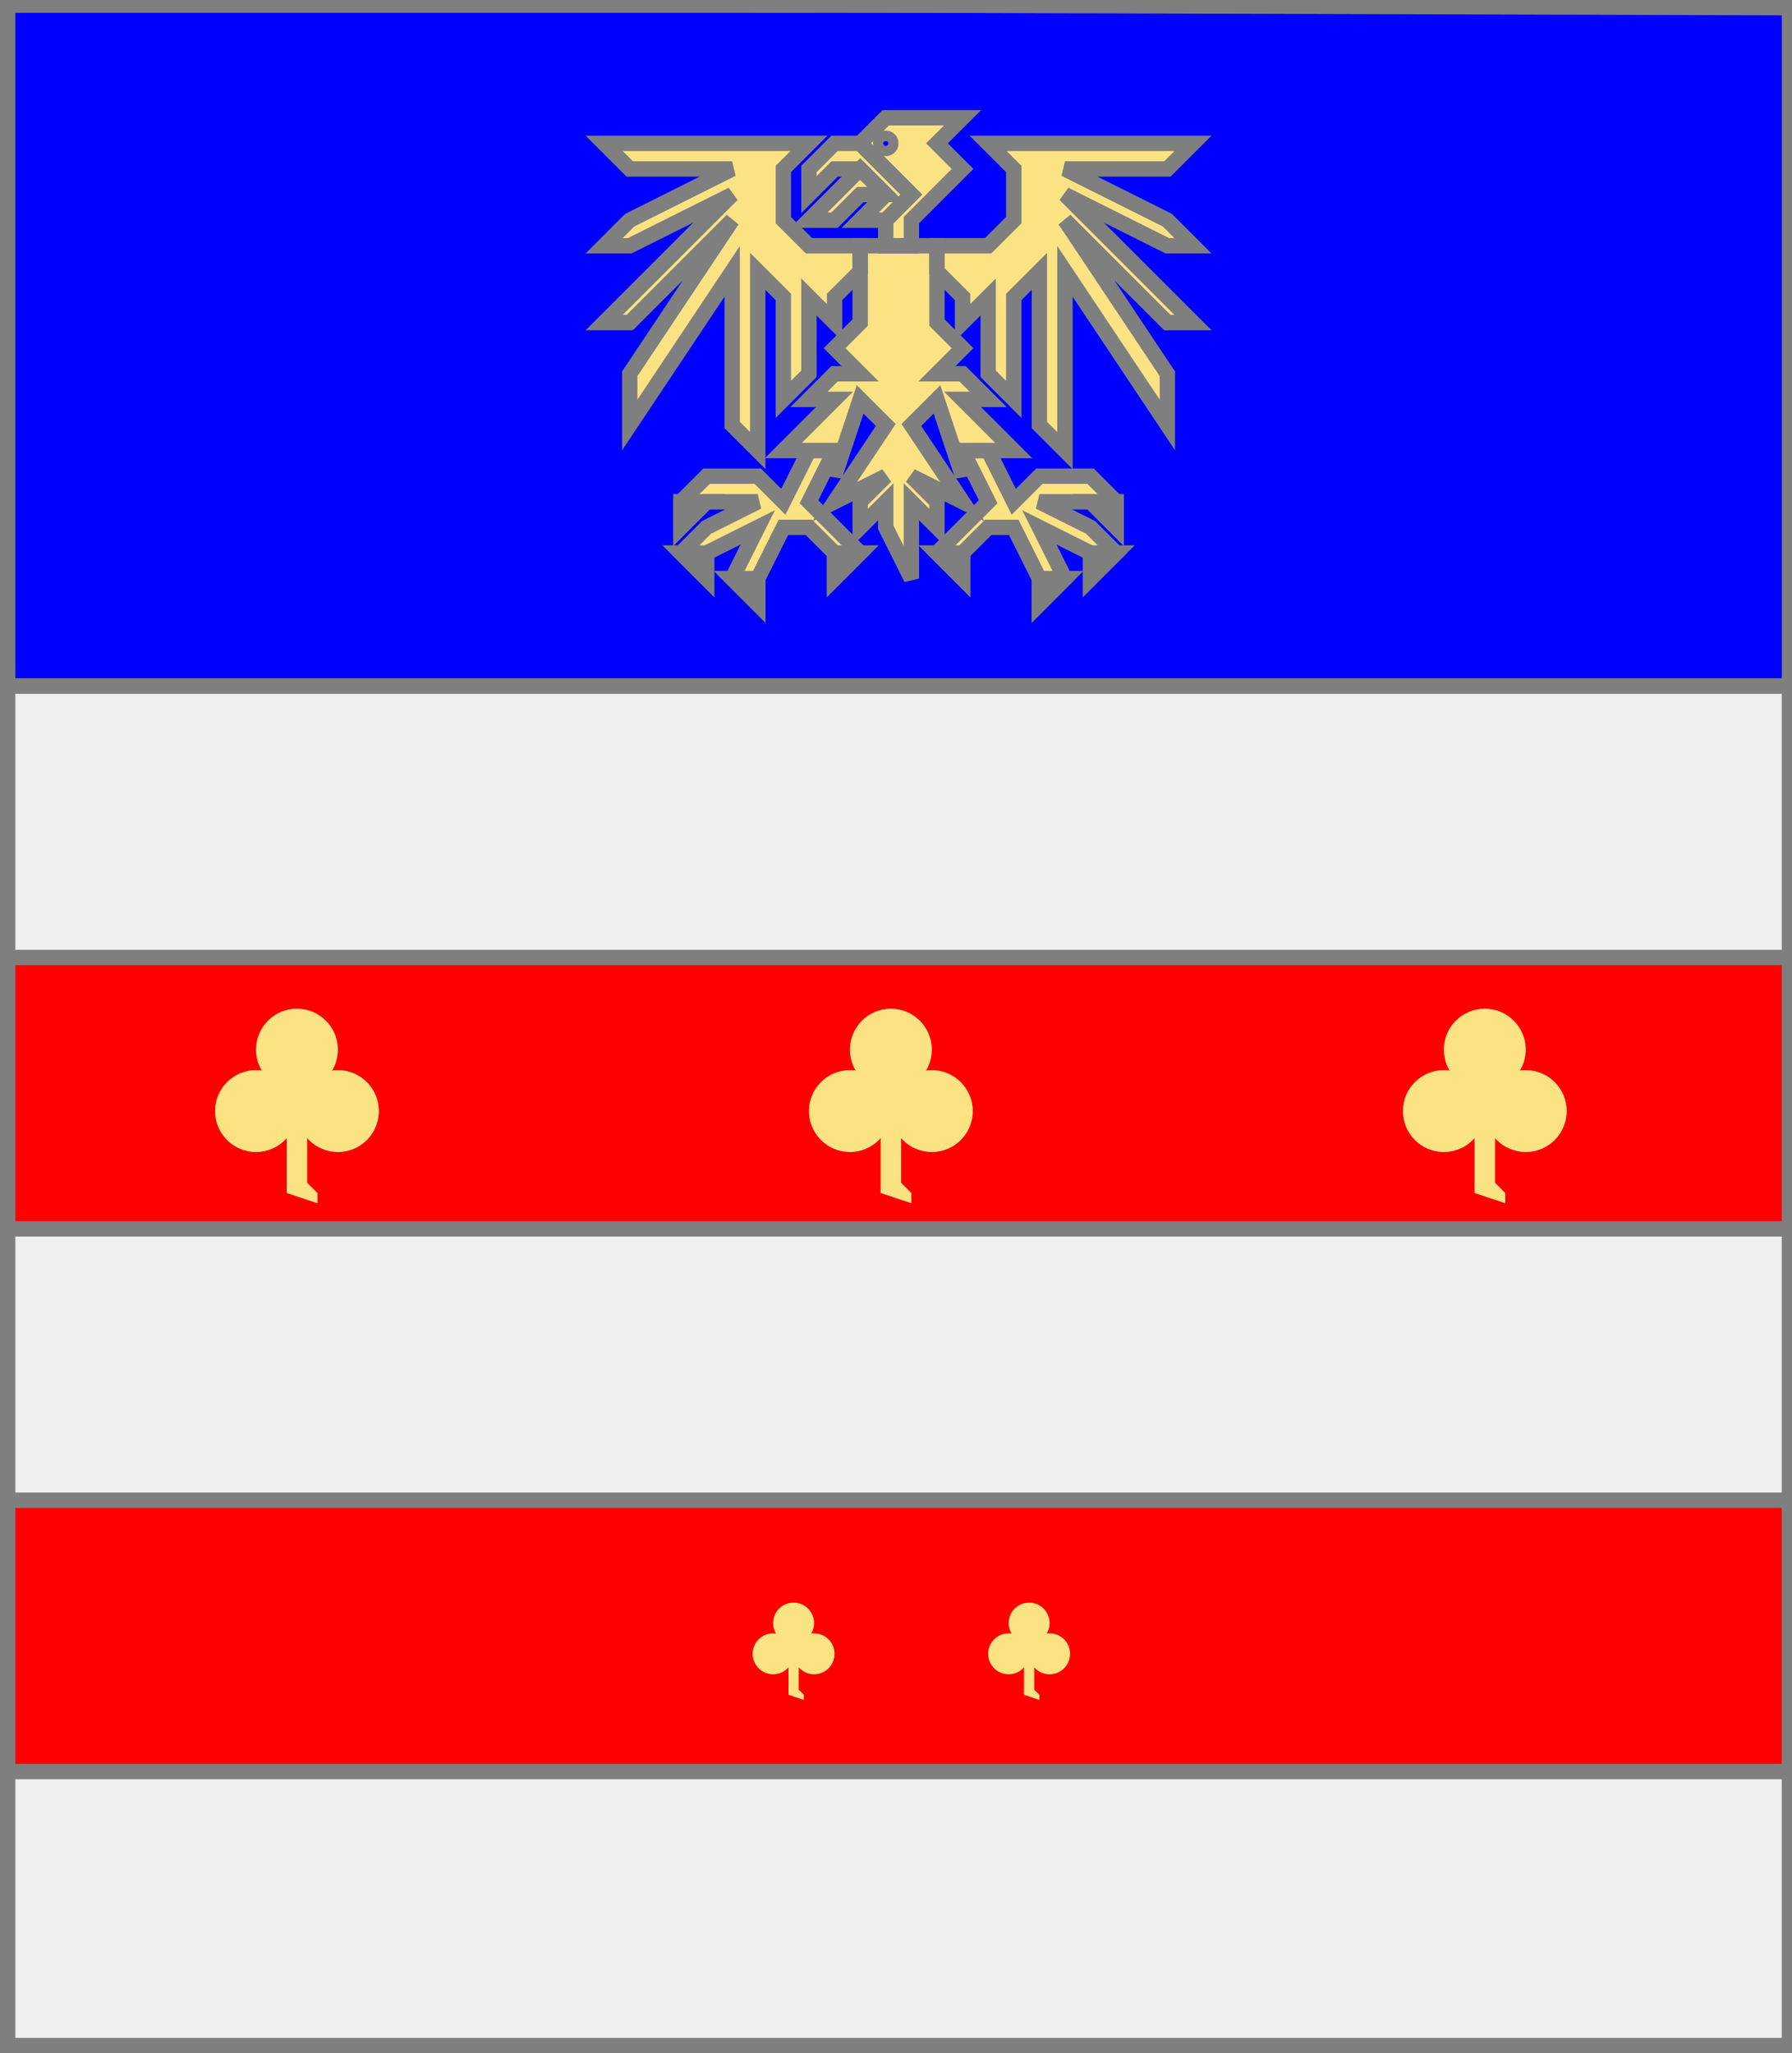 <?xml version="1.0" encoding="utf-8"?>
<!DOCTYPE svg PUBLIC "-//W3C//DTD SVG 20010904//EN"
                     "http://www.w3.org/TR/2001/REC-SVG-20010904/DTD/svg10.dtd">
<!-- ((argent (charge (2 (fasce gueules))
                    (en 1 (3 (trefle or)))
                    (en 2 (2 (trefle or)))))
    (charge (chef azur) (aigle or))) -->
<svg width="350" height="401"
     xml:lang="fr" xmlns="http://www.w3.org/2000/svg"
     xmlns:xlink="http://www.w3.org/1999/xlink">
<rect width="100%" height="100%" fill="#333333" stroke="none"/>
<g>
<g>
<polygon points="1,1 350,1 350,134 1,134 " fill="#0000ff"/>
<polygon points="1,1 350,1 350,134 1,134 " stroke="#7f7f7f" stroke-width="3" fill-opacity="0.0"/>
</g>
<g>
<g fill="#fbe384">
<path d="M 173,23 L 188,23 L 183,28 L 188,33 L 178,43 L 178,48 L 173,48 L 173,43 L 178,38 L 168,28 M 174,28 A 1,1 0 1,0 174,29 "/>
<polygon points="168,28 178,38 173,43 168,43 173,38 168,33 163,33 158,38 158,33 163,28 "/>
<polygon points="168,33 173,38 168,38 163,43 158,43 "/>
<polygon points="168,48 183,48 183,63 188,68 183,73 188,73 193,78 188,78 198,88 188,88 188,93 183,78 178,83 188,98 178,93 183,98 183,103 178,98 178,113 173,103 173,98 168,103 168,98 173,93 163,98 173,83 168,78 163,93 163,93 163,88 153,88 163,78 158,78 163,73 168,73 163,68 168,63 168,53 "/>
<polygon points="168,53 163,58 163,63 158,58 158,73 153,78 153,58 148,53 148,88 143,83 143,53 123,83 123,73 143,43 123,63 118,63 143,38 123,48 118,48 123,43 143,33 123,33 118,28 158,28 153,33 153,43 158,48 168,48 "/>
<polygon points="183,48 193,48 198,43 198,33 193,28 233,28 228,33 208,33 228,43 233,48 228,48 208,38 233,63 228,63 208,43 228,73 228,83 208,53 208,88 203,83 203,53 198,58 198,78 193,73 193,58 188,63 188,58 183,53 "/>
<polygon points="163,88 158,98 168,108 163,113 163,108 158,103 153,103 148,113 148,118 143,113 148,103 138,108 138,113 133,108 138,103 148,98 138,98 133,103 133,98 138,93 148,93 153,98 158,88 "/>
<polygon points="188,88 193,98 183,108 188,113 188,108 193,103 198,103 203,113 203,118 208,113 203,103 213,108 213,113 218,108 213,103 203,98 213,98 218,103 218,98 213,93 203,93 198,98 193,88 "/>
</g>
<polygon points="173,23 188,23 183,28 188,33 178,43 178,48 173,48 173,43 178,38 168,28 " stroke="#7f7f7f" stroke-width="3" fill-opacity="0.0"/>
<circle cx="173" cy="28" r="1" stroke="#7f7f7f" stroke-width="3" fill-opacity="0.0"/>
<polygon points="168,28 178,38 173,43 168,43 173,38 168,33 163,33 158,38 158,33 163,28 " stroke="#7f7f7f" stroke-width="3" fill-opacity="0.0"/>
<polygon points="168,33 173,38 168,38 163,43 158,43 " stroke="#7f7f7f" stroke-width="3" fill-opacity="0.0"/>
<polygon points="168,48 183,48 183,63 188,68 183,73 188,73 193,78 188,78 198,88 188,88 188,93 183,78 178,83 188,98 178,93 183,98 183,103 178,98 178,113 173,103 173,98 168,103 168,98 173,93 163,98 173,83 168,78 163,93 163,93 163,88 153,88 163,78 158,78 163,73 168,73 163,68 168,63 168,53 " stroke="#7f7f7f" stroke-width="3" fill-opacity="0.0"/>
<polygon points="168,53 163,58 163,63 158,58 158,73 153,78 153,58 148,53 148,88 143,83 143,53 123,83 123,73 143,43 123,63 118,63 143,38 123,48 118,48 123,43 143,33 123,33 118,28 158,28 153,33 153,43 158,48 168,48 " stroke="#7f7f7f" stroke-width="3" fill-opacity="0.0"/>
<polygon points="183,48 193,48 198,43 198,33 193,28 233,28 228,33 208,33 228,43 233,48 228,48 208,38 233,63 228,63 208,43 228,73 228,83 208,53 208,88 203,83 203,53 198,58 198,78 193,73 193,58 188,63 188,58 183,53 " stroke="#7f7f7f" stroke-width="3" fill-opacity="0.0"/>
<polygon points="163,88 158,98 168,108 163,113 163,108 158,103 153,103 148,113 148,118 143,113 148,103 138,108 138,113 133,108 138,103 148,98 138,98 133,103 133,98 138,93 148,93 153,98 158,88 " stroke="#7f7f7f" stroke-width="3" fill-opacity="0.0"/>
<polygon points="188,88 193,98 183,108 188,113 188,108 193,103 198,103 203,113 203,118 208,113 203,103 213,108 213,113 218,108 213,103 203,98 213,98 218,103 218,98 213,93 203,93 198,98 193,88 " stroke="#7f7f7f" stroke-width="3" fill-opacity="0.0"/>
<polygon points="133,98 138,98 133,103 " stroke="#7f7f7f" stroke-width="3" fill-opacity="0.0"/>
<polygon points="133,108 138,108 138,113 " stroke="#7f7f7f" stroke-width="3" fill-opacity="0.0"/>
<polygon points="143,113 148,113 148,118 " stroke="#7f7f7f" stroke-width="3" fill-opacity="0.0"/>
<polygon points="163,108 168,108 163,113 " stroke="#7f7f7f" stroke-width="3" fill-opacity="0.0"/>
<polygon points="183,108 188,108 188,113 " stroke="#7f7f7f" stroke-width="3" fill-opacity="0.0"/>
<polygon points="203,113 208,113 203,118 " stroke="#7f7f7f" stroke-width="3" fill-opacity="0.0"/>
<polygon points="213,108 218,108 213,113 " stroke="#7f7f7f" stroke-width="3" fill-opacity="0.0"/>
<polygon points="213,98 218,98 218,103 " stroke="#7f7f7f" stroke-width="3" fill-opacity="0.0"/>
</g>
</g>
<g>
<g>
<polygon points="1,134 350,134 350,400 1,401 " fill="#efefef"/>
<polygon points="1,134 350,134 350,400 1,401 " stroke="#7f7f7f" stroke-width="3" fill-opacity="0.0"/>
</g>
<g>
<g>
<g>
<polygon points="1,187 350,187 350,240 1,240 " fill="#ff0000"/>
<polygon points="1,187 350,187 350,240 1,240 " stroke="#7f7f7f" stroke-width="3" fill-opacity="0.0"/>
</g>
<g>
<g>
<g fill="#fbe384">
<circle cx="58" cy="205" r="8"/>
<circle cx="50" cy="217" r="8"/>
<circle cx="66" cy="217" r="8"/>
<polygon points="56,211 60,211 60,231 62,233 62,235 56,233 "/>
</g>
</g>
<g>
<g fill="#fbe384">
<circle cx="174" cy="205" r="8"/>
<circle cx="166" cy="217" r="8"/>
<circle cx="182" cy="217" r="8"/>
<polygon points="172,211 176,211 176,231 178,233 178,235 172,233 "/>
</g>
</g>
<g>
<g fill="#fbe384">
<circle cx="290" cy="205" r="8"/>
<circle cx="282" cy="217" r="8"/>
<circle cx="298" cy="217" r="8"/>
<polygon points="288,211 292,211 292,231 294,233 294,235 288,233 "/>
</g>
</g>
</g>
</g>
<g>
<g>
<polygon points="1,293 350,293 350,346 1,346 " fill="#ff0000"/>
<polygon points="1,293 350,293 350,346 1,346 " stroke="#7f7f7f" stroke-width="3" fill-opacity="0.0"/>
</g>
<g>
<g>
<g fill="#fbe384">
<circle cx="155" cy="317" r="4"/>
<circle cx="151" cy="323" r="4"/>
<circle cx="159" cy="323" r="4"/>
<polygon points="154,320 156,320 156,330 157,331 157,332 154,331 "/>
</g>
</g>
<g>
<g fill="#fbe384">
<circle cx="201" cy="317" r="4"/>
<circle cx="197" cy="323" r="4"/>
<circle cx="205" cy="323" r="4"/>
<polygon points="200,320 202,320 202,330 203,331 203,332 200,331 "/>
</g>
</g>
</g>
</g>
</g>
</g>
<polygon points="1,0 350,1 350,400 1,400 " stroke="#7f7f7f" stroke-width="4" fill-opacity="0.0"/>
</svg>
